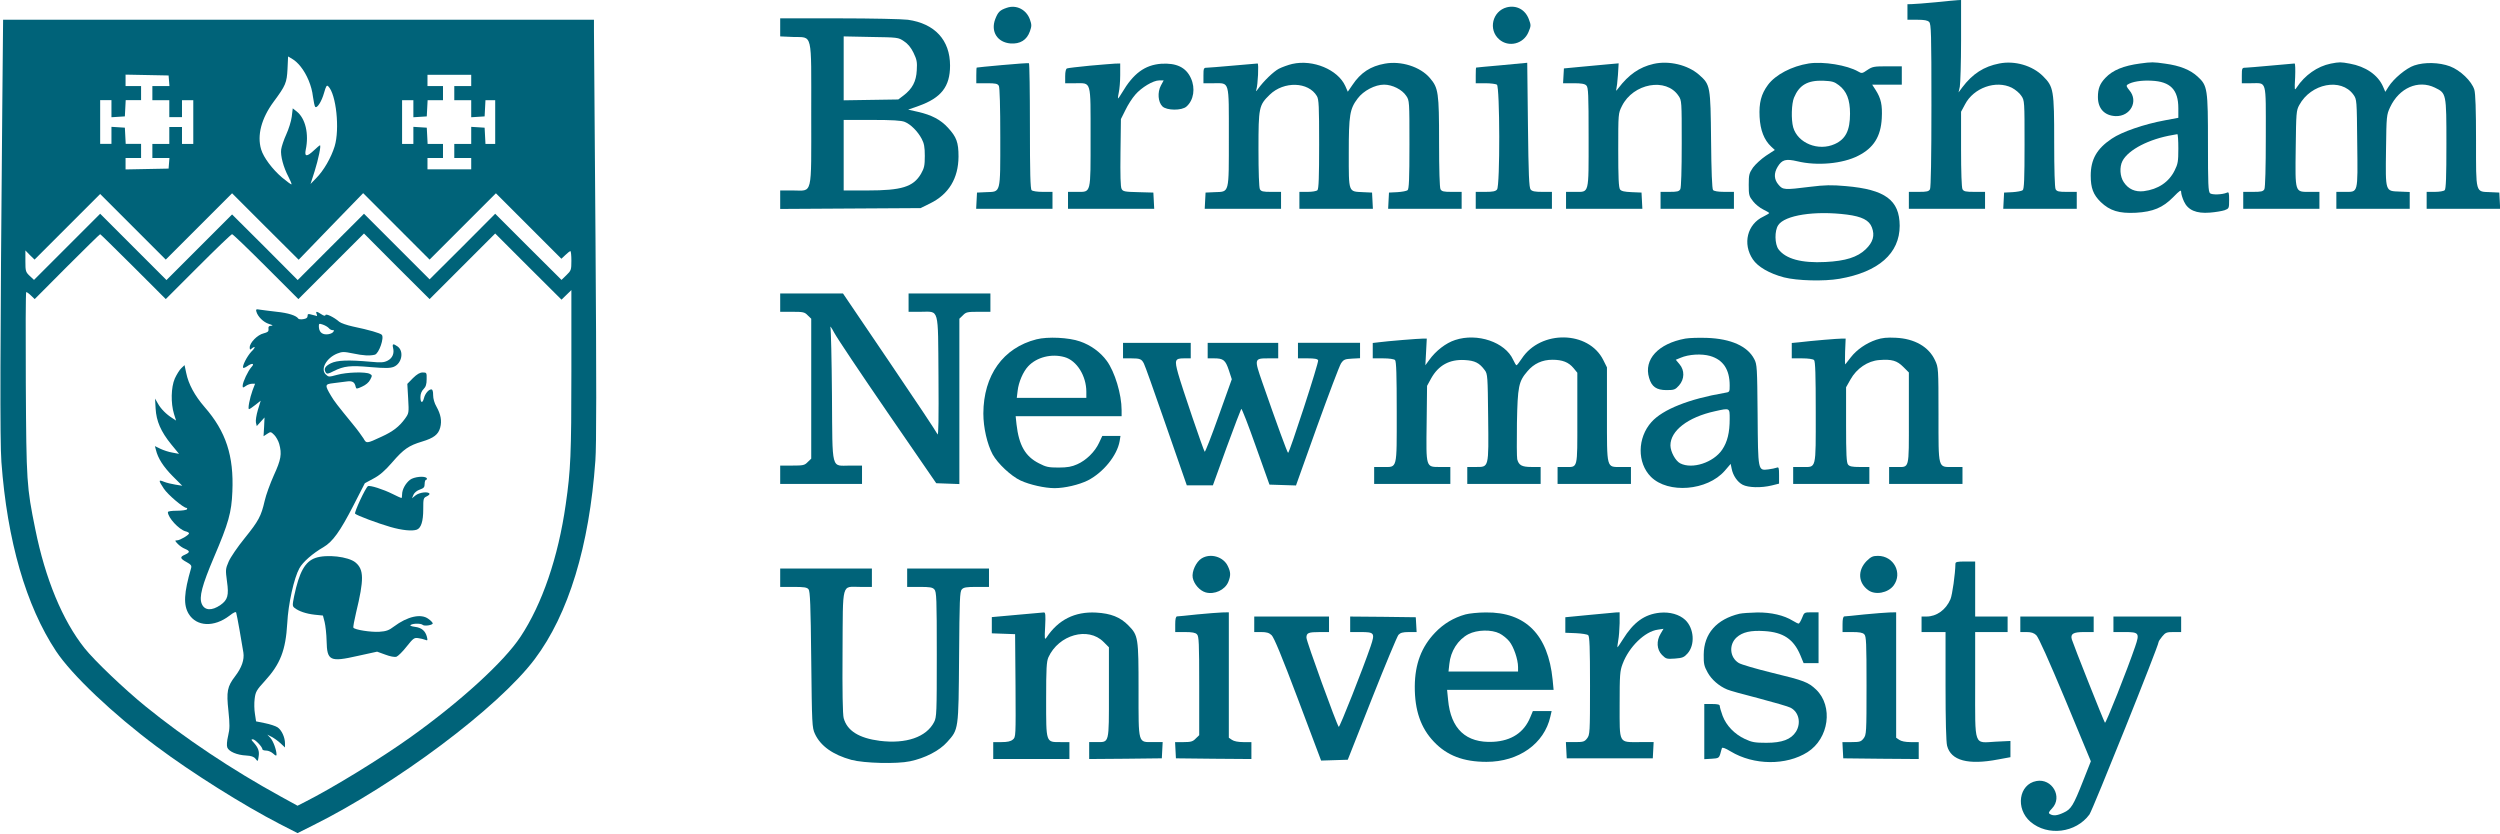 <?xml version="1.0" standalone="no"?>
<!DOCTYPE svg PUBLIC "-//W3C//DTD SVG 20010904//EN"
 "http://www.w3.org/TR/2001/REC-SVG-20010904/DTD/svg10.dtd">
<svg version="1.0" xmlns="http://www.w3.org/2000/svg"
 width="1772pt" height="591pt" viewBox="0 0 1772 591"
 preserveAspectRatio="xMidYMid meet">

<g transform="translate(0,591) scale(0.1,-0.1)"
fill="#006379" stroke="none">
<path d="M13720 5894 c-74 -7 -150 -13 -167 -13 l-33 -1 0 -55 0 -55 69 0 c50
0 74 -4 85 -16 14 -14 16 -81 16 -590 0 -378 -4 -582 -10 -595 -9 -16 -22 -19
-80 -19 l-70 0 0 -60 0 -60 270 0 270 0 0 60 0 60 -75 0 c-63 0 -76 3 -85 19
-6 12 -10 121 -10 284 l0 265 28 52 c61 118 220 174 332 118 25 -13 55 -38 67
-57 23 -33 23 -39 23 -346 0 -242 -3 -315 -13 -323 -7 -6 -40 -12 -72 -14
l-60 -3 -3 -57 -3 -58 261 0 260 0 0 60 0 60 -70 0 c-58 0 -71 3 -80 19 -6 12
-10 136 -10 334 0 370 -4 392 -79 467 -75 75 -200 112 -310 90 -109 -21 -190
-73 -263 -170 l-26 -35 9 40 c4 22 9 169 9 328 l0 287 -22 -1 c-13 -1 -84 -7
-158 -15z"/>
<path d="M7137 5855 c-51 -17 -63 -30 -83 -81 -33 -88 15 -164 108 -172 69 -5
116 24 138 86 13 37 13 47 0 84 -25 70 -96 106 -163 83z"/>
<path d="M10680 5858 c-102 -27 -133 -158 -54 -227 67 -59 173 -33 208 52 18
44 19 47 2 92 -26 68 -88 100 -156 83z"/>
<path d="M5530 5716 l0 -64 91 -4 c141 -5 129 46 129 -547 0 -592 12 -541
-130 -541 l-90 0 0 -65 0 -66 498 3 497 3 67 33 c133 65 201 178 202 332 0
101 -14 139 -75 205 -52 57 -116 90 -211 112 l-71 16 74 26 c160 57 223 137
223 286 0 181 -108 298 -299 325 -38 5 -258 10 -487 10 l-418 0 0 -64z m877
-98 c28 -18 50 -45 68 -82 23 -48 27 -65 23 -125 -4 -78 -31 -130 -94 -178
l-37 -28 -194 -3 -193 -3 0 226 0 227 193 -4 c191 -3 194 -3 234 -30z m6 -572
c42 -17 92 -67 120 -120 17 -32 22 -58 22 -121 0 -69 -4 -86 -27 -127 -55 -93
-137 -118 -380 -118 l-168 0 0 250 0 250 200 0 c146 0 209 -4 233 -14z"/>
<path d="M16 5128 c-15 -1670 -17 -2346 -6 -2493 41 -557 174 -1018 387 -1340
112 -169 403 -445 714 -677 249 -186 615 -416 871 -548 l127 -65 108 54 c590
293 1315 836 1573 1179 240 319 387 802 430 1407 8 106 8 567 1 1560 -6 776
-11 1445 -11 1488 l0 77 -2094 0 -2094 0 -6 -642z m2115 310 c44 -55 79 -138
87 -212 5 -36 12 -69 16 -73 13 -14 46 38 63 99 14 49 19 57 30 46 56 -56 82
-303 45 -425 -25 -81 -78 -173 -132 -227 l-39 -40 29 90 c27 86 47 184 38 184
-3 0 -22 -16 -42 -35 -51 -48 -69 -47 -59 3 24 113 -2 223 -64 272 l-28 22 -7
-59 c-4 -32 -22 -89 -39 -126 -17 -37 -33 -85 -36 -106 -6 -45 16 -127 52
-195 14 -27 24 -51 21 -53 -2 -2 -32 20 -67 49 -69 59 -131 142 -148 199 -30
100 2 220 88 337 86 116 94 135 99 234 l4 88 30 -18 c17 -9 43 -33 59 -54z
m-933 -100 l3 -38 -60 0 -61 0 0 -50 0 -50 60 0 60 0 0 -60 0 -60 45 0 45 0 0
60 0 60 40 0 40 0 0 -155 0 -155 -40 0 -40 0 0 60 0 60 -45 0 -45 0 0 -60 0
-60 -60 0 -60 0 0 -50 0 -50 61 0 60 0 -3 -37 -3 -38 -152 -3 -153 -3 0 41 0
40 55 0 55 0 0 50 0 50 -55 0 -54 0 -3 58 -3 57 -47 3 -48 3 0 -60 0 -61 -40
0 -40 0 0 155 0 155 40 0 40 0 0 -61 0 -60 48 3 47 3 3 58 3 57 54 0 55 0 0
50 0 50 -55 0 -55 0 0 40 0 41 153 -3 152 -3 3 -37z m2142 2 l0 -40 -60 0 -60
0 0 -50 0 -50 60 0 60 0 0 -61 0 -60 48 3 47 3 3 58 3 57 34 0 35 0 0 -155 0
-155 -35 0 -34 0 -3 58 -3 57 -47 3 -48 3 0 -60 0 -61 -60 0 -60 0 0 -50 0
-50 60 0 60 0 0 -40 0 -40 -155 0 -155 0 0 40 0 40 55 0 55 0 0 50 0 50 -55 0
-54 0 -3 58 -3 57 -47 3 -48 3 0 -60 0 -61 -40 0 -40 0 0 155 0 155 40 0 40 0
0 -61 0 -60 48 3 47 3 3 58 3 57 54 0 55 0 0 50 0 50 -55 0 -55 0 0 40 0 40
155 0 155 0 0 -40z m-995 -1035 l229 236 236 -236 235 -235 235 235 235 235
232 -232 232 -232 29 27 c15 15 31 27 35 27 4 0 7 -31 7 -68 0 -65 -2 -70 -35
-102 l-35 -34 -235 234 -235 235 -232 -233 -233 -232 -232 232 -233 233 -235
-235 -235 -235 -232 233 -233 232 -232 -232 -233 -233 -235 235 -235 235 -235
-235 -234 -234 -31 29 c-28 27 -30 33 -30 104 l0 76 32 -33 33 -32 232 232
233 233 233 -233 232 -232 235 235 235 235 236 -236 236 -235 228 236z m-1400
-285 l230 -230 230 230 c126 126 234 230 240 230 6 0 114 -104 240 -230 l230
-230 232 232 233 233 232 -233 233 -232 232 232 233 233 235 -235 235 -234 35
34 35 34 0 -580 c0 -582 -5 -698 -40 -939 -53 -374 -167 -707 -321 -939 -117
-177 -425 -458 -776 -709 -212 -152 -555 -362 -751 -461 l-53 -27 -122 67
c-344 189 -678 412 -955 637 -148 120 -363 325 -432 412 -157 197 -279 492
-350 845 -61 301 -63 329 -67 1033 -2 356 -1 647 3 647 4 0 20 -11 34 -25 l26
-25 229 230 c127 127 232 230 235 230 3 0 108 -104 235 -230z"/>
<path d="M1817 3702 c9 -35 50 -76 89 -88 27 -8 32 -12 17 -13 -17 -1 -22 -6
-20 -23 2 -18 -5 -23 -35 -31 -43 -10 -98 -66 -98 -99 0 -17 3 -19 12 -10 7 7
16 12 22 12 5 0 -4 -15 -22 -32 -31 -33 -68 -105 -58 -115 2 -3 15 2 28 11 35
25 56 21 30 -6 -24 -27 -61 -105 -62 -131 0 -17 2 -17 22 -3 12 9 32 16 44 16
l22 0 -18 -47 c-20 -55 -35 -133 -25 -133 4 0 24 13 45 30 l38 30 -20 -65
c-11 -37 -17 -76 -14 -90 l6 -25 28 31 27 30 -3 -66 -4 -67 26 17 c24 16 26
16 50 -8 13 -13 29 -42 35 -63 20 -72 13 -112 -38 -223 -26 -58 -56 -140 -65
-181 -25 -109 -43 -142 -142 -265 -49 -60 -100 -135 -113 -165 -23 -53 -23
-59 -12 -142 14 -98 5 -130 -46 -166 -62 -43 -113 -40 -133 8 -20 48 2 131 86
329 104 243 125 318 131 466 11 254 -45 426 -197 600 -70 81 -114 162 -130
241 l-12 56 -23 -22 c-13 -12 -33 -45 -46 -73 -27 -62 -29 -175 -6 -250 l15
-48 -26 17 c-43 27 -82 66 -103 104 l-20 35 4 -71 c5 -89 37 -163 111 -254
l55 -67 -47 9 c-26 4 -64 17 -85 27 l-39 19 7 -26 c14 -60 53 -120 118 -186
l69 -69 -49 8 c-26 4 -63 13 -80 20 -41 17 -41 11 -2 -48 28 -43 139 -137 161
-137 5 0 6 -4 3 -10 -3 -5 -35 -10 -71 -10 -38 0 -64 -4 -64 -10 0 -39 79
-124 125 -136 14 -3 25 -10 25 -14 0 -12 -65 -50 -85 -50 -17 0 -16 -3 4 -24
13 -14 36 -30 52 -36 37 -16 37 -25 -1 -42 -37 -16 -34 -27 14 -53 29 -16 35
-24 31 -40 -52 -179 -56 -263 -17 -327 56 -90 179 -95 287 -13 30 24 47 31 49
23 5 -14 41 -217 51 -283 8 -51 -12 -108 -59 -169 -55 -72 -62 -107 -47 -244
10 -98 10 -127 -2 -177 -9 -38 -11 -69 -6 -83 11 -29 69 -54 134 -57 35 -2 54
-8 66 -23 16 -21 17 -21 22 15 7 38 -3 64 -36 101 -17 18 -18 22 -5 22 16 0
68 -54 68 -71 0 -5 12 -9 27 -9 15 0 37 -10 50 -22 16 -15 23 -17 23 -7 0 33
-23 96 -43 118 l-22 24 31 -16 c17 -9 45 -29 62 -45 l32 -30 0 29 c0 43 -24
95 -53 114 -14 9 -53 22 -88 29 l-64 13 -8 53 c-5 29 -6 77 -2 107 6 49 13 62
71 125 111 121 149 219 160 410 7 138 48 322 86 390 24 44 93 105 171 150 65
38 118 112 212 295 l81 158 61 33 c44 23 81 55 133 115 81 94 118 119 211 147
83 25 116 50 129 99 13 48 4 94 -26 148 -15 25 -24 58 -24 82 0 28 -4 41 -13
41 -19 0 -44 -30 -52 -62 -10 -39 -25 -35 -25 7 0 23 8 43 22 57 16 16 22 34
22 70 1 46 0 48 -28 48 -20 0 -40 -12 -69 -40 l-40 -41 6 -104 c6 -102 5 -104
-22 -142 -41 -57 -87 -92 -166 -128 -107 -50 -108 -50 -129 -12 -11 17 -44 63
-75 100 -111 136 -132 163 -155 202 -45 76 -44 82 16 89 29 3 71 9 94 12 42 6
58 -4 65 -38 4 -16 7 -16 46 2 25 11 48 30 57 49 15 28 15 31 -3 41 -30 16
-164 12 -232 -7 -59 -16 -60 -16 -81 4 -38 38 6 116 82 147 36 14 47 14 111 1
75 -16 120 -18 156 -9 29 8 68 121 49 141 -12 12 -87 34 -206 59 -41 9 -84 24
-95 33 -38 33 -94 60 -98 48 -2 -8 -12 -6 -30 6 -32 21 -41 22 -33 2 3 -8 4
-15 3 -15 -1 0 -17 4 -35 9 -28 8 -32 7 -32 -9 0 -12 -9 -19 -30 -22 -17 -3
-33 -1 -36 4 -13 21 -72 40 -152 48 -48 6 -101 12 -119 15 -27 5 -31 3 -26
-13z m514 -118 c6 -8 18 -14 26 -14 13 0 13 -3 3 -15 -7 -8 -27 -15 -46 -15
-35 0 -54 20 -54 59 0 18 3 19 29 10 17 -6 35 -17 42 -25z"/>
<path d="M2786 3445 c10 -40 -4 -73 -38 -91 -27 -14 -47 -15 -123 -8 -156 14
-235 11 -280 -11 -41 -21 -52 -39 -36 -65 8 -12 17 -11 57 10 73 36 117 41
261 28 106 -9 138 -8 164 2 58 24 74 112 26 145 -30 21 -38 19 -31 -10z"/>
<path d="M2906 2509 c-32 -25 -56 -69 -56 -104 0 -14 -2 -25 -5 -25 -3 0 -31
13 -63 29 -66 33 -160 63 -174 55 -17 -10 -99 -187 -91 -195 13 -13 160 -68
250 -94 83 -24 155 -31 188 -19 30 12 45 60 45 144 0 76 1 81 25 92 13 6 22
15 19 19 -10 17 -71 9 -98 -12 l-26 -21 11 26 c7 15 26 30 45 36 28 10 34 16
34 41 0 16 5 29 11 29 5 0 7 5 4 10 -11 19 -91 11 -119 -11z"/>
<path d="M2235 1955 c-73 -26 -114 -99 -150 -270 -13 -65 -13 -71 3 -84 31
-24 81 -41 142 -48 l59 -6 12 -46 c6 -25 13 -85 14 -134 3 -141 23 -151 221
-106 l137 30 58 -21 c34 -13 66 -19 79 -15 11 4 44 36 72 72 47 59 54 64 82
60 17 -2 40 -8 50 -12 17 -7 18 -5 12 21 -11 42 -37 65 -85 71 -29 4 -38 9
-29 14 17 11 72 11 84 0 12 -12 76 -1 71 12 -2 6 -15 20 -30 30 -52 40 -149
18 -245 -54 -34 -26 -54 -34 -103 -37 -59 -4 -175 14 -184 29 -3 4 6 52 19
107 57 235 56 305 -4 355 -50 42 -206 60 -285 32z"/>
<path d="M7105 5449 c-99 -9 -181 -17 -182 -18 -2 -1 -3 -26 -3 -56 l0 -55 75
0 c63 0 76 -3 85 -19 6 -13 10 -146 10 -364 0 -405 5 -385 -100 -389 l-65 -3
-3 -57 -3 -58 271 0 270 0 0 60 0 60 -68 0 c-40 0 -73 5 -80 12 -9 9 -12 124
-12 454 0 244 -3 444 -7 446 -5 2 -89 -4 -188 -13z"/>
<path d="M9160 5457 c-30 -7 -73 -23 -95 -34 -38 -20 -108 -87 -148 -143 -14
-19 -17 -21 -12 -5 11 34 18 185 9 185 -5 0 -83 -7 -174 -15 -91 -8 -175 -15
-187 -15 -21 0 -23 -5 -23 -55 l0 -55 73 0 c114 0 107 25 107 -382 0 -406 5
-386 -100 -390 l-65 -3 -3 -57 -3 -58 271 0 270 0 0 60 0 60 -70 0 c-58 0 -71
3 -80 19 -6 12 -10 120 -10 283 0 298 3 312 80 387 100 97 274 92 334 -10 14
-23 16 -72 16 -341 0 -231 -3 -317 -12 -326 -7 -7 -38 -12 -70 -12 l-58 0 0
-60 0 -60 260 0 261 0 -3 58 -3 57 -65 3 c-104 5 -100 -6 -100 277 0 270 7
313 63 387 41 55 123 98 187 98 59 0 128 -35 157 -79 23 -33 23 -39 23 -346 0
-242 -3 -315 -13 -323 -7 -6 -40 -12 -72 -14 l-60 -3 -3 -57 -3 -58 261 0 260
0 0 60 0 60 -70 0 c-58 0 -71 3 -80 19 -6 12 -10 136 -10 334 0 352 -5 384
-65 454 -68 80 -204 123 -319 102 -102 -18 -172 -64 -230 -151 l-33 -48 -18
41 c-53 116 -229 189 -375 156z"/>
<path d="M10645 5448 c-99 -9 -181 -16 -182 -17 -2 -1 -3 -26 -3 -56 l0 -55
68 0 c37 0 74 -5 82 -10 21 -13 23 -718 1 -743 -10 -13 -30 -17 -82 -17 l-69
0 0 -60 0 -60 270 0 270 0 0 60 0 60 -69 0 c-52 0 -72 4 -82 17 -11 13 -15
104 -19 457 l-5 441 -180 -17z"/>
<path d="M11720 5457 c-100 -23 -176 -76 -249 -172 -14 -19 -20 -22 -15 -10 3
11 9 57 12 103 l5 83 -79 -7 c-44 -4 -131 -12 -194 -18 l-115 -11 -3 -52 -3
-53 75 0 c54 0 79 -4 90 -16 14 -13 16 -61 16 -368 0 -410 6 -386 -98 -386
l-62 0 0 -60 0 -60 270 0 271 0 -3 58 -3 57 -70 3 c-51 2 -73 7 -82 19 -10 13
-13 85 -13 278 0 261 0 261 26 313 80 162 314 204 401 73 23 -33 23 -39 23
-338 0 -191 -4 -312 -10 -324 -9 -16 -22 -19 -75 -19 l-65 0 0 -60 0 -60 260
0 260 0 0 60 0 60 -69 0 c-43 0 -72 5 -79 13 -7 8 -12 132 -14 352 -4 387 -5
394 -85 465 -80 70 -213 102 -323 77z"/>
<path d="M12820 5460 c-120 -19 -236 -80 -289 -152 -48 -65 -64 -127 -59 -227
5 -94 32 -163 82 -210 l26 -24 -63 -41 c-34 -23 -75 -61 -92 -84 -27 -40 -30
-51 -30 -122 0 -72 2 -81 31 -117 16 -21 49 -47 72 -58 23 -11 41 -22 42 -25
0 -3 -19 -14 -41 -25 -115 -54 -149 -193 -75 -303 35 -53 118 -101 221 -128
94 -24 283 -29 393 -10 277 48 427 180 427 376 -1 182 -103 257 -382 281 -101
9 -148 8 -253 -5 -183 -23 -193 -22 -224 15 -32 37 -34 81 -6 127 31 51 58 58
139 39 140 -34 321 -18 432 39 109 55 160 136 167 265 5 95 -5 141 -44 202
l-24 37 105 0 105 0 0 65 0 65 -103 0 c-94 0 -105 -2 -141 -26 -36 -25 -40
-26 -65 -11 -78 45 -247 73 -351 57z m214 -154 c55 -42 79 -102 79 -201 0
-120 -31 -181 -108 -216 -116 -53 -263 6 -295 119 -15 55 -12 167 6 210 37 89
96 123 205 120 66 -3 80 -7 113 -32z m57 -917 c107 -14 158 -40 177 -91 22
-57 8 -105 -44 -155 -58 -56 -143 -83 -285 -90 -170 -9 -282 22 -333 90 -27
37 -29 131 -2 171 46 71 260 104 487 75z"/>
<path d="M15170 5460 c-119 -16 -195 -47 -247 -102 -39 -41 -53 -76 -53 -136
0 -82 47 -132 126 -135 105 -3 163 106 97 183 -21 26 -24 33 -12 41 31 20 97
31 169 27 134 -6 190 -64 190 -195 l0 -68 -96 -18 c-146 -27 -304 -81 -376
-130 -106 -71 -149 -147 -149 -262 0 -88 18 -135 71 -187 65 -62 130 -82 249
-76 122 7 191 36 264 110 49 50 57 55 57 36 0 -13 9 -42 20 -66 28 -61 87 -87
184 -79 39 3 86 11 104 17 31 12 32 13 32 72 0 54 -2 59 -17 52 -33 -14 -103
-16 -118 -4 -13 11 -15 65 -15 349 0 392 -3 414 -73 478 -52 48 -126 78 -231
92 -84 12 -94 12 -176 1z m270 -603 c0 -91 -3 -109 -26 -155 -41 -83 -117
-134 -219 -147 -61 -7 -109 14 -142 64 -27 40 -31 107 -9 150 42 80 189 156
356 184 14 2 28 5 33 6 4 0 7 -45 7 -102z"/>
<path d="M16520 5459 c-94 -19 -184 -82 -241 -169 -16 -24 -16 -20 -11 73 2
53 1 97 -4 97 -5 0 -81 -7 -169 -15 -88 -8 -170 -15 -182 -15 -21 0 -23 -5
-23 -55 l0 -55 66 0 c113 0 104 33 104 -376 0 -226 -4 -362 -10 -375 -9 -16
-22 -19 -80 -19 l-70 0 0 -60 0 -60 270 0 270 0 0 60 0 60 -70 0 c-105 0 -102
-9 -98 312 3 247 4 265 25 303 83 154 297 195 384 74 24 -34 24 -35 27 -345 4
-361 8 -344 -89 -344 l-59 0 0 -60 0 -60 260 0 260 0 0 60 0 59 -72 3 c-102 4
-100 -4 -96 298 3 239 4 246 29 300 64 137 199 196 317 139 82 -40 82 -40 82
-399 0 -233 -3 -319 -12 -328 -7 -7 -38 -12 -70 -12 l-58 0 0 -60 0 -60 260 0
261 0 -3 58 -3 57 -65 3 c-105 4 -100 -13 -100 364 0 225 -4 333 -12 362 -19
61 -99 138 -173 166 -76 28 -179 31 -253 6 -57 -19 -147 -94 -183 -152 l-22
-35 -17 39 c-36 81 -123 141 -235 161 -66 12 -72 12 -135 0z"/>
<path d="M7720 5444 c-80 -8 -151 -16 -157 -19 -8 -3 -13 -23 -13 -55 l0 -50
73 0 c114 0 107 25 107 -381 0 -407 5 -389 -96 -389 l-64 0 0 -60 0 -60 305 0
306 0 -3 58 -3 57 -107 3 c-96 2 -109 5 -118 23 -8 13 -10 100 -8 257 l3 238
32 64 c17 36 48 84 69 108 44 52 128 102 170 102 l32 0 -20 -37 c-25 -48 -20
-116 11 -147 30 -30 138 -31 171 -1 51 45 64 129 31 201 -35 77 -103 109 -211
102 -116 -9 -197 -69 -277 -205 -14 -24 -27 -42 -29 -41 -1 2 1 21 6 43 5 22
10 77 10 123 l0 82 -37 -1 c-21 -1 -103 -8 -183 -15z"/>
<path d="M5530 3765 l0 -65 85 0 c78 0 88 -2 110 -25 l25 -24 0 -496 0 -496
-25 -24 c-22 -23 -32 -25 -110 -25 l-85 0 0 -65 0 -65 290 0 290 0 0 65 0 65
-84 0 c-137 0 -125 -47 -129 495 -2 253 -7 471 -11 485 -4 14 9 -4 28 -40 19
-36 189 -290 378 -565 l344 -500 82 -3 82 -3 0 586 0 586 25 24 c22 23 32 25
110 25 l85 0 0 65 0 65 -290 0 -290 0 0 -65 0 -65 84 0 c136 0 124 42 128
-463 2 -292 0 -421 -7 -405 -5 13 -158 243 -340 511 l-330 487 -222 0 -223 0
0 -65z"/>
<path d="M7347 3505 c-237 -60 -376 -255 -377 -526 0 -100 27 -217 66 -290 36
-65 131 -154 198 -185 65 -30 172 -54 241 -54 72 0 174 24 236 55 109 56 207
176 225 278 l6 37 -64 0 -65 0 -23 -49 c-29 -63 -91 -124 -155 -152 -38 -17
-69 -23 -132 -23 -71 0 -89 4 -139 30 -97 49 -142 128 -159 277 l-6 57 375 0
376 0 0 43 c0 112 -48 271 -105 349 -45 62 -114 112 -190 138 -79 28 -229 35
-308 15z m198 -126 c87 -24 155 -133 155 -246 l0 -43 -246 0 -247 0 6 50 c7
62 39 136 75 174 60 64 164 91 257 65z"/>
<path d="M10314 3500 c-65 -21 -137 -76 -184 -142 l-27 -37 5 94 5 95 -27 0
c-33 0 -254 -18 -313 -26 l-43 -5 0 -55 0 -54 73 0 c43 0 78 -5 85 -12 9 -9
12 -105 12 -368 0 -414 6 -390 -98 -390 l-62 0 0 -60 0 -60 270 0 270 0 0 60
0 60 -70 0 c-105 0 -102 -9 -98 312 l3 263 29 53 c52 93 130 136 238 130 72
-4 104 -20 142 -72 20 -26 21 -43 24 -333 4 -363 6 -353 -88 -353 l-60 0 0
-60 0 -60 260 0 260 0 0 60 0 60 -64 0 c-69 0 -91 12 -102 55 -3 13 -4 129 -2
257 5 260 12 294 74 366 46 55 106 82 177 82 71 0 115 -17 150 -59 l27 -33 0
-323 c0 -369 6 -345 -89 -345 l-51 0 0 -60 0 -60 260 0 260 0 0 60 0 60 -69 0
c-106 0 -101 -19 -101 375 l0 331 -26 52 c-104 209 -444 215 -578 10 -17 -26
-34 -47 -37 -47 -3 -1 -14 17 -24 39 -56 125 -254 192 -411 140z"/>
<path d="M11945 3510 c-191 -35 -296 -148 -256 -279 18 -62 52 -86 123 -86 55
0 62 3 89 33 39 44 41 107 3 151 l-26 31 34 14 c58 25 149 30 209 13 93 -27
139 -96 139 -209 0 -47 0 -47 -37 -53 -252 -43 -437 -117 -517 -206 -101 -112
-103 -290 -4 -389 122 -121 399 -99 523 43 l42 49 7 -34 c9 -48 41 -95 78
-114 40 -21 132 -23 206 -5 l52 13 0 60 c0 53 -2 59 -17 53 -10 -4 -36 -9 -58
-12 -75 -9 -74 -16 -77 387 -3 338 -4 357 -24 395 -47 91 -165 144 -334 150
-58 2 -127 0 -155 -5z m315 -570 c0 -96 -16 -162 -53 -217 -62 -92 -213 -141
-298 -97 -33 17 -68 81 -69 126 -1 105 124 201 315 243 108 24 105 25 105 -55z"/>
<path d="M13299 3502 c-71 -24 -138 -70 -180 -124 -18 -24 -35 -46 -39 -50 -3
-5 -4 35 -2 87 l4 95 -28 0 c-30 0 -211 -15 -301 -26 l-53 -5 0 -55 0 -54 73
0 c43 0 78 -5 85 -12 9 -9 12 -105 12 -369 0 -414 6 -389 -96 -389 l-64 0 0
-60 0 -60 270 0 270 0 0 60 0 60 -69 0 c-52 0 -72 4 -82 17 -11 13 -14 71 -14
282 l0 266 31 55 c44 79 123 132 204 138 90 7 126 -4 171 -49 l39 -39 0 -325
c0 -369 6 -345 -89 -345 l-51 0 0 -60 0 -60 260 0 260 0 0 60 0 60 -69 0
c-106 0 -101 -19 -101 375 0 325 -1 331 -24 380 -44 97 -146 155 -279 161 -61
3 -96 0 -138 -14z"/>
<path d="M7960 3425 l0 -55 58 0 c63 0 74 -5 90 -37 7 -12 71 -192 143 -400
72 -208 138 -397 146 -420 l15 -43 92 0 93 0 97 268 c54 147 101 270 104 274
4 4 50 -115 103 -265 l97 -272 94 -3 94 -3 149 417 c83 230 159 431 170 448
19 28 27 31 78 34 l57 3 0 54 0 55 -220 0 -220 0 0 -55 0 -55 69 0 c50 0 70
-4 74 -14 6 -14 -203 -656 -213 -656 -5 0 -80 205 -182 498 -59 170 -59 172
43 172 l69 0 0 55 0 55 -250 0 -250 0 0 -55 0 -55 46 0 c65 0 80 -12 104 -84
l21 -64 -93 -260 c-51 -144 -96 -258 -99 -254 -9 10 -162 459 -188 553 -27 97
-23 109 40 109 l49 0 0 55 0 55 -240 0 -240 0 0 -55z"/>
<path d="M8517 1952 c-39 -24 -71 -93 -63 -137 9 -46 50 -92 92 -104 62 -17
136 17 160 74 18 45 18 69 -3 112 -31 67 -123 94 -186 55z"/>
<path d="M13230 1933 c-64 -66 -60 -154 12 -206 50 -37 140 -20 180 33 65 88
1 210 -111 210 -37 0 -49 -6 -81 -37z"/>
<path d="M13860 1913 c-1 -70 -22 -219 -35 -250 -32 -75 -98 -123 -170 -123
l-35 0 0 -55 0 -55 85 0 85 0 0 -381 c0 -248 4 -396 11 -425 27 -105 149 -138
362 -97 l87 16 0 58 0 57 -104 -5 c-158 -9 -146 -43 -146 407 l0 370 115 0
115 0 0 55 0 55 -115 0 -115 0 0 195 0 195 -70 0 c-60 0 -70 -3 -70 -17z"/>
<path d="M5530 1815 l0 -65 94 0 c75 0 96 -3 107 -17 11 -13 15 -110 19 -497
5 -463 6 -483 26 -527 40 -87 128 -149 259 -185 91 -24 322 -30 415 -10 106
22 209 75 263 136 82 91 81 83 85 605 3 403 5 462 19 477 13 15 33 18 105 18
l88 0 0 65 0 65 -290 0 -290 0 0 -65 0 -65 88 0 c73 0 92 -3 105 -18 15 -17
17 -63 17 -461 0 -415 -1 -444 -19 -479 -55 -107 -199 -156 -385 -133 -148 19
-232 72 -256 161 -7 26 -10 190 -8 471 3 503 -9 459 125 459 l83 0 0 65 0 65
-325 0 -325 0 0 -65z"/>
<path d="M7208 1552 l-178 -16 0 -57 0 -58 83 -3 82 -3 3 -365 c2 -362 2 -365
-19 -382 -15 -13 -39 -18 -80 -18 l-59 0 0 -60 0 -60 270 0 270 0 0 60 0 60
-63 0 c-105 0 -102 -8 -102 304 0 220 3 267 16 297 73 160 282 219 391 109
l38 -38 0 -319 c0 -368 4 -353 -88 -353 l-52 0 0 -60 0 -60 258 2 257 3 3 58
3 57 -66 0 c-110 0 -105 -19 -105 369 0 372 -2 387 -72 458 -58 59 -124 85
-229 91 -151 8 -268 -51 -351 -176 -14 -20 -15 -13 -10 78 4 81 2 100 -9 99
-8 -1 -94 -9 -191 -17z"/>
<path d="M8485 1555 c-71 -8 -136 -14 -142 -14 -9 -1 -13 -19 -13 -56 l0 -55
69 0 c50 0 74 -4 85 -16 14 -13 16 -61 16 -365 l0 -350 -25 -24 c-20 -21 -34
-25 -85 -25 l-61 0 3 -58 3 -57 268 -3 267 -2 0 60 0 60 -58 0 c-36 0 -66 6
-80 16 l-22 15 0 445 0 444 -47 -1 c-27 -1 -106 -7 -178 -14z"/>
<path d="M10387 1555 c-83 -23 -155 -66 -215 -129 -97 -101 -143 -223 -144
-381 -1 -169 42 -295 136 -393 93 -98 210 -142 372 -142 229 0 410 129 453
321 l9 39 -67 0 -66 0 -18 -43 c-44 -109 -134 -168 -263 -175 -193 -10 -301
91 -320 298 l-7 70 378 0 377 0 -7 73 c-32 318 -191 479 -473 476 -54 0 -119
-7 -145 -14z m242 -135 c22 -11 53 -36 69 -56 31 -38 62 -128 62 -182 l0 -32
-246 0 -247 0 6 54 c9 91 61 172 135 211 62 32 164 34 221 5z"/>
<path d="M11260 1551 l-165 -16 0 -55 0 -55 75 -3 c41 -2 80 -8 87 -14 10 -8
13 -86 13 -358 0 -336 -1 -348 -21 -374 -18 -23 -27 -26 -85 -26 l-65 0 3 -57
3 -58 305 0 305 0 3 57 3 58 -98 0 c-152 0 -143 -17 -143 265 0 212 2 239 21
289 45 121 158 231 250 243 l40 6 -20 -34 c-32 -52 -28 -113 9 -151 29 -29 34
-30 92 -26 53 4 65 9 89 36 55 61 47 178 -16 238 -42 39 -109 58 -180 51 -109
-11 -187 -68 -262 -189 -20 -32 -37 -57 -39 -56 -1 2 2 23 6 48 5 25 9 80 10
123 l0 77 -27 -1 c-16 -1 -102 -9 -193 -18z"/>
<path d="M12330 1560 c-163 -39 -253 -141 -254 -290 -1 -65 3 -82 28 -127 27
-49 80 -96 138 -120 14 -7 115 -35 225 -63 109 -29 210 -58 224 -66 59 -30 77
-108 39 -170 -35 -55 -98 -79 -210 -79 -81 0 -103 4 -152 27 -73 34 -132 95
-158 164 -11 30 -20 61 -20 69 0 11 -13 15 -55 15 l-55 0 0 -196 0 -195 52 3
c47 3 52 5 61 33 4 17 10 35 12 42 3 8 24 0 62 -23 164 -99 394 -101 545 -5
152 97 183 325 61 443 -56 53 -84 64 -311 119 -114 28 -221 59 -238 70 -64 39
-71 130 -15 181 42 38 101 51 196 45 135 -8 208 -57 256 -171 l23 -56 53 0 53
0 0 180 0 180 -51 0 c-50 0 -51 -1 -66 -40 -9 -22 -20 -40 -24 -40 -5 0 -23 9
-41 20 -63 39 -154 60 -252 59 -50 -1 -107 -5 -126 -9z"/>
<path d="M13215 1555 c-71 -8 -136 -14 -142 -14 -9 -1 -13 -19 -13 -56 l0 -55
69 0 c50 0 74 -4 85 -16 14 -13 16 -60 16 -363 0 -337 -1 -349 -21 -375 -18
-23 -27 -26 -85 -26 l-65 0 3 -58 3 -57 268 -3 267 -2 0 60 0 60 -58 0 c-36 0
-66 6 -80 16 l-22 15 0 445 0 444 -47 -1 c-27 -1 -106 -7 -178 -14z"/>
<path d="M8890 1485 l0 -55 49 0 c38 0 56 -5 74 -22 17 -16 73 -151 188 -456
l163 -433 94 3 95 3 171 433 c94 238 179 441 188 452 14 15 31 20 73 20 l56 0
-3 53 -3 52 -232 3 -233 2 0 -55 0 -55 74 0 c98 0 103 -6 71 -101 -54 -158
-220 -578 -226 -571 -15 17 -229 606 -229 632 0 34 13 40 96 40 l64 0 0 55 0
55 -265 0 -265 0 0 -55z"/>
<path d="M14320 1485 l0 -55 44 0 c33 0 52 -6 69 -22 16 -15 88 -176 206 -458
l181 -436 -55 -139 c-69 -175 -85 -201 -138 -225 -46 -22 -74 -24 -97 -10 -12
7 -10 14 15 40 77 81 0 215 -111 194 -125 -23 -150 -196 -42 -289 122 -104
322 -79 418 52 23 32 490 1196 490 1222 0 5 12 23 26 40 23 28 32 31 80 31
l54 0 0 55 0 55 -240 0 -240 0 0 -55 0 -55 80 0 c101 0 107 -7 74 -103 -57
-167 -208 -547 -214 -540 -8 9 -224 554 -235 591 -11 39 10 52 86 52 l69 0 0
55 0 55 -260 0 -260 0 0 -55z"/>
</g>
</svg>
